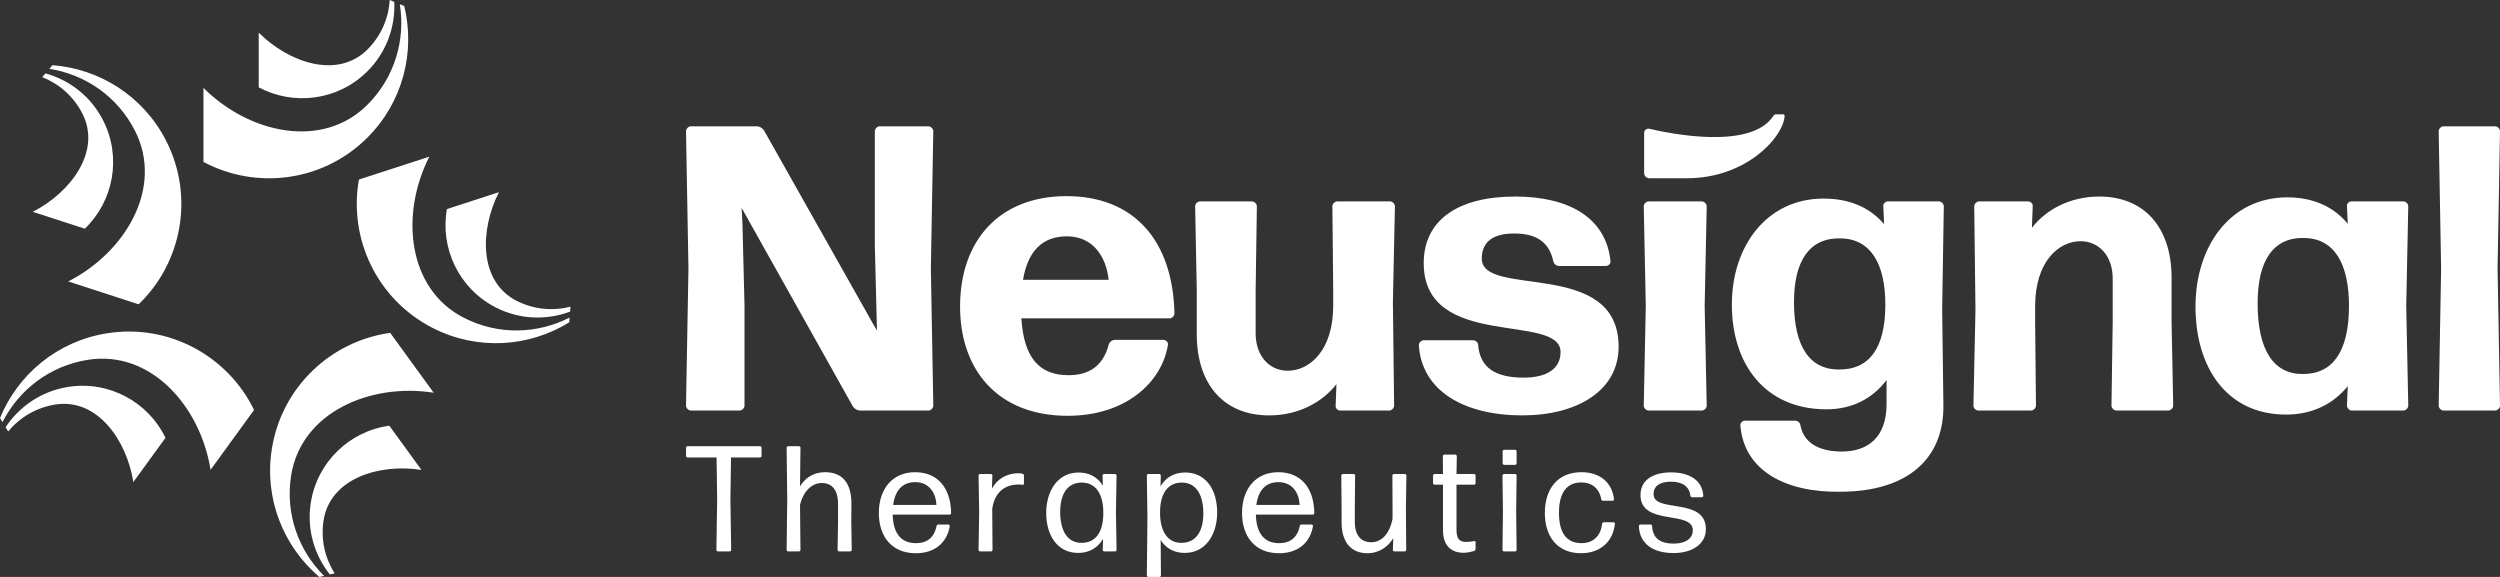 <?xml version="1.0" encoding="UTF-8"?>
<svg id="_レイヤー_1" data-name="レイヤー_1" xmlns="http://www.w3.org/2000/svg" version="1.1" viewBox="0 0 294.195 67.896">
  <rect x="0" y="0" width="294.195" height="67.896" fill="#333333" stroke="none"/>
  <!-- Generator: Adobe Illustrator 29.5.0, SVG Export Plug-In . SVG Version: 2.1.0 Build 137)  -->
  <defs>
    <style>
      .st0 {
        fill: #fff;
      }
    </style>
  </defs>
  <path class="st0" d="M46.4.223c.129,2.937-.915,5.916-3.157,8.158-3.465,3.465-8.687,4.095-12.795,1.898V3.84c3.533,3.533,9.262,5.514,12.795,1.981,1.62-1.62,2.488-3.701,2.622-5.821l.535.223ZM47.572.712l-.521-.217c.673,4.178-.587,8.608-3.809,11.83-5.329,5.329-13.97,3.349-19.299-1.981v8.709c6.196,3.313,14.073,2.36,19.299-2.866,4.196-4.196,5.639-10.102,4.329-15.475ZM4.97,9.074c1.974.783,3.686,2.252,4.726,4.293,2.268,4.452-1.385,9.289-5.838,11.557l6.124,1.99c3.359-3.228,4.373-8.39,2.149-12.756-1.44-2.826-3.95-4.739-6.783-5.524l-.378.44ZM6.174,7.671l-.368.428c4.182.651,8.005,3.219,10.074,7.278,3.422,6.715-1.132,14.321-7.847,17.742l8.283,2.691c5.066-4.869,6.593-12.655,3.238-19.24-2.694-5.287-7.865-8.485-13.379-8.899ZM.962,50.772c1.355-1.636,3.28-2.809,5.543-3.168,4.935-.782,8.406,4.188,9.187,9.123l3.785-5.209c-2.032-4.192-6.628-6.752-11.467-5.986-3.132.496-5.728,2.292-7.35,4.744l.302.495ZM0,49.193l.294.482c1.911-3.776,5.535-6.619,10.035-7.332,7.444-1.179,13.27,5.502,14.449,12.946l5.119-7.045c-3.065-6.322-9.999-10.181-17.298-9.025-5.861.928-10.5,4.858-12.598,9.974ZM39.381,67.469c-1.137-1.794-1.658-3.988-1.3-6.251.782-4.935,6.58-6.7,11.516-5.918l-3.785-5.209c-4.615.637-8.47,4.217-9.236,9.056-.496,3.132.41,6.156,2.241,8.456l.564-.134ZM37.582,67.896l.549-.13c-3.001-2.985-4.585-7.309-3.872-11.809,1.179-7.444,9.334-10.92,16.777-9.741l-5.119-7.045c-6.96.962-12.773,6.363-13.928,13.662-.928,5.861,1.376,11.487,5.593,15.064ZM67.133,36.09c-2.058.527-4.305.345-6.346-.695-4.452-2.268-4.339-8.329-2.07-12.781l-6.124,1.99c-.82,4.586,1.393,9.358,5.759,11.583,2.826,1.44,5.982,1.512,8.735.482l.047-.578ZM66.983,37.933l.046-.562c-3.766,1.931-8.368,2.102-12.428.033-6.715-3.422-7.502-12.251-4.08-18.966l-8.283,2.691c-1.236,6.917,2.105,14.114,8.689,17.469,5.287,2.694,11.35,2.241,16.055-.664Z"/>
  <g>
    <path class="st0" d="M87.611,35.934v11.803c0,.285-.287.573-.574.573h-5.734c-.286,0-.573-.287-.573-.573l.286-16.15-.286-16.15c0-.287.286-.573.573-.573h7.741c.334,0,.669.192.86.477l13.283,23.556v-.573l-.24-9.461v-13.425c0-.287.287-.573.574-.573h5.734c.286,0,.573.285.573.573l-.286,16.15.286,16.15c0,.285-.286.573-.573.573h-8.027c-.334,0-.669-.192-.86-.477l-13.091-23.366.095,1.912.24,9.555ZM136.917,39.996c.287,0,.574.285.526.573-.717,4.443-4.969,8.361-11.802,8.361-8.218,0-12.662-5.399-12.662-12.853,0-7.837,4.683-12.996,12.518-12.996,8.027,0,12.519,5.304,12.71,13.809,0,.287-.286.573-.573.573h-17.441c.287,4.635,2.103,6.689,5.543,6.689,2.389,0,4.061-1.05,4.73-3.583.096-.333.382-.573.764-.573h5.686ZM125.546,27.812c-2.866,0-4.587,1.721-5.16,5.112h10.081c-.286-2.627-1.768-5.112-4.921-5.112ZM149.338,48.883c-5.208,0-8.504-3.535-8.504-9.555v-5.162l-.192-9.89c0-.285.286-.573.573-.573h6.116c.287,0,.574.287.574.573l-.144,9.89v5.066c0,2.675,1.625,4.395,3.776,4.395,2.58,0,5.351-2.389,5.351-7.645v-1.817l-.096-9.89c0-.285.286-.573.573-.573h6.212c.286,0,.573.287.573.573l-.238,11.23.144,12.232c0,.285-.286.573-.574.573h-5.782c-.286,0-.573-.287-.525-.573l.095-2.533c-1.672,2.15-4.491,3.679-7.931,3.679ZM179.15,48.883c-6.832,0-11.85-2.866-12.184-8.266,0-.287.287-.573.574-.573h5.782c.334,0,.621.237.621.573.238,2.677,2.055,3.822,5.351,3.822,2.82,0,4.348-1.1,4.348-3.01,0-4.683-16.102-.144-16.102-10.463,0-5.114,4.109-7.837,10.751-7.837,6.402,0,10.703,2.533,11.228,7.597.048.287-.238.573-.525.573h-5.495c-.382,0-.621-.237-.717-.573-.43-2.006-1.721-3.25-4.587-3.25-2.341,0-3.822.86-3.822,2.962,0,4.683,16.102-.094,16.102,10.37,0,5.16-4.873,8.074-11.325,8.074ZM194.008,48.31c-.287,0-.574-.287-.574-.573l.238-11.707-.238-11.755c0-.285.286-.573.574-.573h6.259c.286,0,.574.287.574.573l-.24,11.755.24,11.707c0,.285-.287.573-.574.573h-6.259ZM216.512,57.867c-6.402.094-11.277-2.485-11.707-7.789-.047-.287.24-.575.526-.575h5.877c.382,0,.621.24.669.575.382,1.958,2.055,3.058,4.873,3.058,3.106,0,5.257-1.721,5.257-5.591v-2.818c-1.625,2.15-4.014,3.439-7.072,3.439-7.311,0-11.133-5.399-11.133-12.328,0-6.88,4.109-12.469,10.799-12.469,3.058,0,5.447,1.05,7.119,3.01l-.096-2.104c-.047-.285.24-.573.526-.573h6.02c.287,0,.574.287.574.573l-.192,12.09.144,11.276c.096,6.212-4.061,10.226-12.184,10.226ZM216.464,43.484c3.488,0,5.351-2.483,5.399-7.453.048-5.112-1.815-7.932-5.256-7.98-3.632-.094-5.495,2.581-5.495,7.503,0,5.304,1.911,7.978,5.351,7.93ZM232.803,48.31c-.286,0-.574-.287-.574-.573l.24-11.23-.144-12.232c0-.285.286-.573.574-.573h5.782c.286,0,.573.287.525.573l-.096,2.533c1.673-2.15,4.492-3.679,7.932-3.679,5.208,0,8.504,3.535,8.504,9.555v5.162l.192,9.89c0,.285-.286.573-.574.573h-6.116c-.286,0-.573-.287-.573-.573l.144-9.89v-5.066c0-2.675-1.625-4.395-3.776-4.395-2.58,0-5.351,2.389-5.351,7.645v1.817l.096,9.89c0,.285-.286.573-.573.573h-6.212ZM276.758,48.31c-.286,0-.574-.287-.574-.573l.096-2.293c-1.72,2.102-4.157,3.343-7.263,3.343-6.975,0-10.655-5.541-10.655-12.709,0-7.12,4.109-12.853,10.799-12.853,3.058,0,5.447,1.098,7.119,3.106l-.096-2.056c-.047-.285.24-.573.526-.573h6.116c.286,0,.574.287.574.573l-.24,11.755.24,11.707c0,.285-.287.573-.574.573h-6.068ZM271.024,44.011c3.488,0,5.351-2.629,5.399-7.837.048-5.256-1.815-8.124-5.256-8.17-3.632-.096-5.495,2.627-5.495,7.691,0,5.543,1.911,8.364,5.351,8.316ZM287.554,48.31c-.287,0-.574-.287-.574-.573l.286-16.15-.286-16.15c0-.287.286-.573.574-.573h6.068c.286,0,.573.285.573.573l-.286,16.15.286,16.15c0,.285-.286.573-.573.573h-6.068ZM84.482,64.89c-.089,0-.177-.089-.177-.177l.089-5.962-.07-4.915h-3.414c-.089,0-.177-.089-.177-.177v-.975c0-.085.089-.174.177-.174h8.527c.089,0,.177.089.177.174v.975c0,.089-.089.177-.177.177h-3.414l-.07,4.915.089,5.962c0,.089-.089.177-.177.177h-1.38ZM96.709,56.841c-1.167,0-2.176.955-2.564,2.582l.052,5.29c0,.089-.089.177-.176.177h-1.275c-.089,0-.177-.089-.177-.177l.072-6.103-.072-5.926c0-.085.089-.174.177-.174h1.275c.087,0,.176.089.176.174l-.052,4.548c.566-.939,1.539-1.664,2.953-1.664,1.946,0,3.132,1.185,3.096,3.803l-.018,1.841.054,3.501c0,.089-.089.177-.177.177h-1.309c-.089,0-.177-.089-.177-.177l.054-3.485v-1.982c-.018-1.696-.796-2.405-1.911-2.405ZM111.609,61.724c.089,0,.159.089.159.177-.3,1.857-1.662,3.203-3.997,3.203-2.83,0-4.351-1.966-4.351-4.742,0-2.848,1.628-4.794,4.263-4.794s4.192,1.805,4.245,4.811c0,.089-.087.177-.176.177h-6.704c.052,2.195.971,3.363,2.742,3.363,1.344,0,2.158-.709,2.423-2.018.016-.105.105-.177.212-.177h1.185ZM107.701,56.736c-1.504,0-2.371.971-2.6,2.687h5.094c-.052-1.45-.884-2.687-2.494-2.687ZM115.332,64.89c-.089,0-.177-.089-.177-.177l.07-4.476-.07-4.279c0-.089.089-.177.177-.177h1.273c.089,0,.177.089.177.177l-.054,1.539c.637-1.185,1.823-1.805,3.096-1.805.177,0,.354.016.495.052.089.016.177.105.177.194v.955c0,.108-.07.177-.177.161-.141-.036-.3-.036-.513-.036-1.521,0-2.812.919-3.042,2.901l.035,4.794c0,.089-.089.177-.176.177h-1.291ZM129.943,64.89c-.089,0-.177-.089-.177-.177l.036-1.29c-.619,1.024-1.591,1.644-2.919,1.644-2.459,0-3.767-2.071-3.767-4.705s1.396-4.758,3.803-4.758c1.273,0,2.264.548,2.865,1.555l-.035-1.201c0-.089.089-.177.176-.177h1.291c.089,0,.177.089.177.177l-.07,4.299.07,4.456c0,.089-.089.177-.177.177h-1.273ZM127.29,63.883c1.575,0,2.53-1.168,2.548-3.468.016-2.176-.814-3.485-2.264-3.61-.072-.016-.336-.016-.425-.016-1.628.089-2.389,1.47-2.389,3.449,0,2.176.814,3.646,2.53,3.646ZM139.431,65.067c-1.255,0-2.228-.532-2.847-1.523l.035,4.177c0,.085-.089.174-.177.174h-1.308c-.089,0-.177-.089-.177-.174l.07-6.793-.07-4.971c0-.089.089-.177.177-.177h1.291c.087,0,.176.089.176.177l-.035,1.273c.601-1.027,1.591-1.628,2.901-1.628,2.459,0,3.767,2.051,3.767,4.705,0,2.635-1.396,4.758-3.803,4.758ZM139.024,63.883c1.752,0,2.582-1.418,2.582-3.449,0-2.176-.812-3.646-2.546-3.646-1.557,0-2.53,1.185-2.548,3.468-.016,2.297.902,3.626,2.512,3.626ZM154.349,61.724c.089,0,.159.089.159.177-.3,1.857-1.662,3.203-3.997,3.203-2.83,0-4.351-1.966-4.351-4.742,0-2.848,1.628-4.794,4.263-4.794s4.192,1.805,4.245,4.811c0,.089-.087.177-.176.177h-6.704c.052,2.195.973,3.363,2.742,3.363,1.344,0,2.158-.709,2.423-2.018.016-.105.105-.177.212-.177h1.185ZM150.441,56.736c-1.504,0-2.371.971-2.6,2.687h5.094c-.052-1.45-.884-2.687-2.494-2.687ZM160.918,65.103c-1.874,0-3.042-1.24-3.042-3.626v-1.805l-.036-3.715c0-.089.089-.177.177-.177h1.273c.089,0,.177.089.177.177l-.035,3.715v1.749c0,1.647.796,2.389,1.928,2.389,1.203,0,2.158-.955,2.512-2.76v-1.378l-.018-3.715c0-.089.089-.177.177-.177h1.291c.089,0,.177.089.177.177l-.054,3.98.036,4.774c0,.089-.089.177-.177.177h-1.221c-.089,0-.177-.089-.177-.177l.054-1.378c-.566.935-1.593,1.769-3.043,1.769ZM173.643,64.608c0,.105-.07.194-.177.23-.353.105-.812.213-1.219.213-1.327,0-2.441-.692-2.441-2.671v-5.342h-.991c-.089,0-.177-.089-.177-.177v-.902c0-.089.089-.177.177-.177h.991l-.018-2.107c0-.089.089-.177.177-.177h1.291c.089,0,.177.089.177.177l-.036,2.107h2.069c.089,0,.177.089.177.177v.902c0,.089-.089.177-.177.177h-2.069v5.306c0,1.096.371,1.431,1.15,1.431.336,0,.673-.052.919-.105.089-.016.177.036.177.125v.814ZM176.986,64.89c-.087,0-.176-.089-.176-.177l.052-4.512-.052-4.243c0-.089.089-.177.176-.177h1.309c.089,0,.177.089.177.177l-.052,4.226.052,4.528c0,.089-.089.177-.177.177h-1.309ZM177.004,54.702c-.089,0-.177-.089-.177-.177v-1.414c0-.089.089-.177.177-.177h1.291c.089,0,.177.089.177.177v1.414c0,.089-.089.177-.177.177h-1.291ZM186.058,65.103c-2.724,0-4.263-1.877-4.263-4.742s1.539-4.794,4.299-4.794c2.246,0,3.626,1.273,3.838,3.183.018.089-.07.177-.159.177h-1.132c-.107,0-.195-.069-.212-.177-.231-1.326-1.15-1.979-2.335-1.979-1.787,0-2.637,1.309-2.637,3.573,0,2.317.85,3.554,2.637,3.573,1.344,0,2.281-.797,2.44-2.284.018-.105.107-.177.195-.177h1.15c.089,0,.176.089.159.177-.195,2.018-1.646,3.468-3.98,3.468ZM196.942,65.084c-2.387,0-3.997-1.06-4.085-3.183,0-.089.089-.177.177-.177h1.203c.089,0,.177.072.177.177.07,1.434.955,2.071,2.546,2.071,1.344,0,2.246-.568,2.246-1.575,0-2.389-6.156-.459-6.156-4.138,0-1.752,1.452-2.671,3.61-2.671,2.087,0,3.662.883,3.785,2.756,0,.089-.089.177-.177.177h-1.15c-.087,0-.176-.069-.194-.177-.125-1.132-.991-1.66-2.282-1.66-1.255,0-2.053.459-2.053,1.467,0,2.264,6.156.302,6.156,4.121,0,1.788-1.662,2.812-3.803,2.812Z"/>
    <path class="st0" d="M193.482,20.37c0,.335.271.606.606.606h4.439c6.815,0,11.26-4.667,11.489-7.315.01-.116-.085-.21-.201-.21h-.804c-.116,0-.255.08-.318.178-2.607,4.037-12.093,2.117-14.601,1.526-.316-.074-.612.169-.612.494v4.721Z"/>
  </g>
</svg>